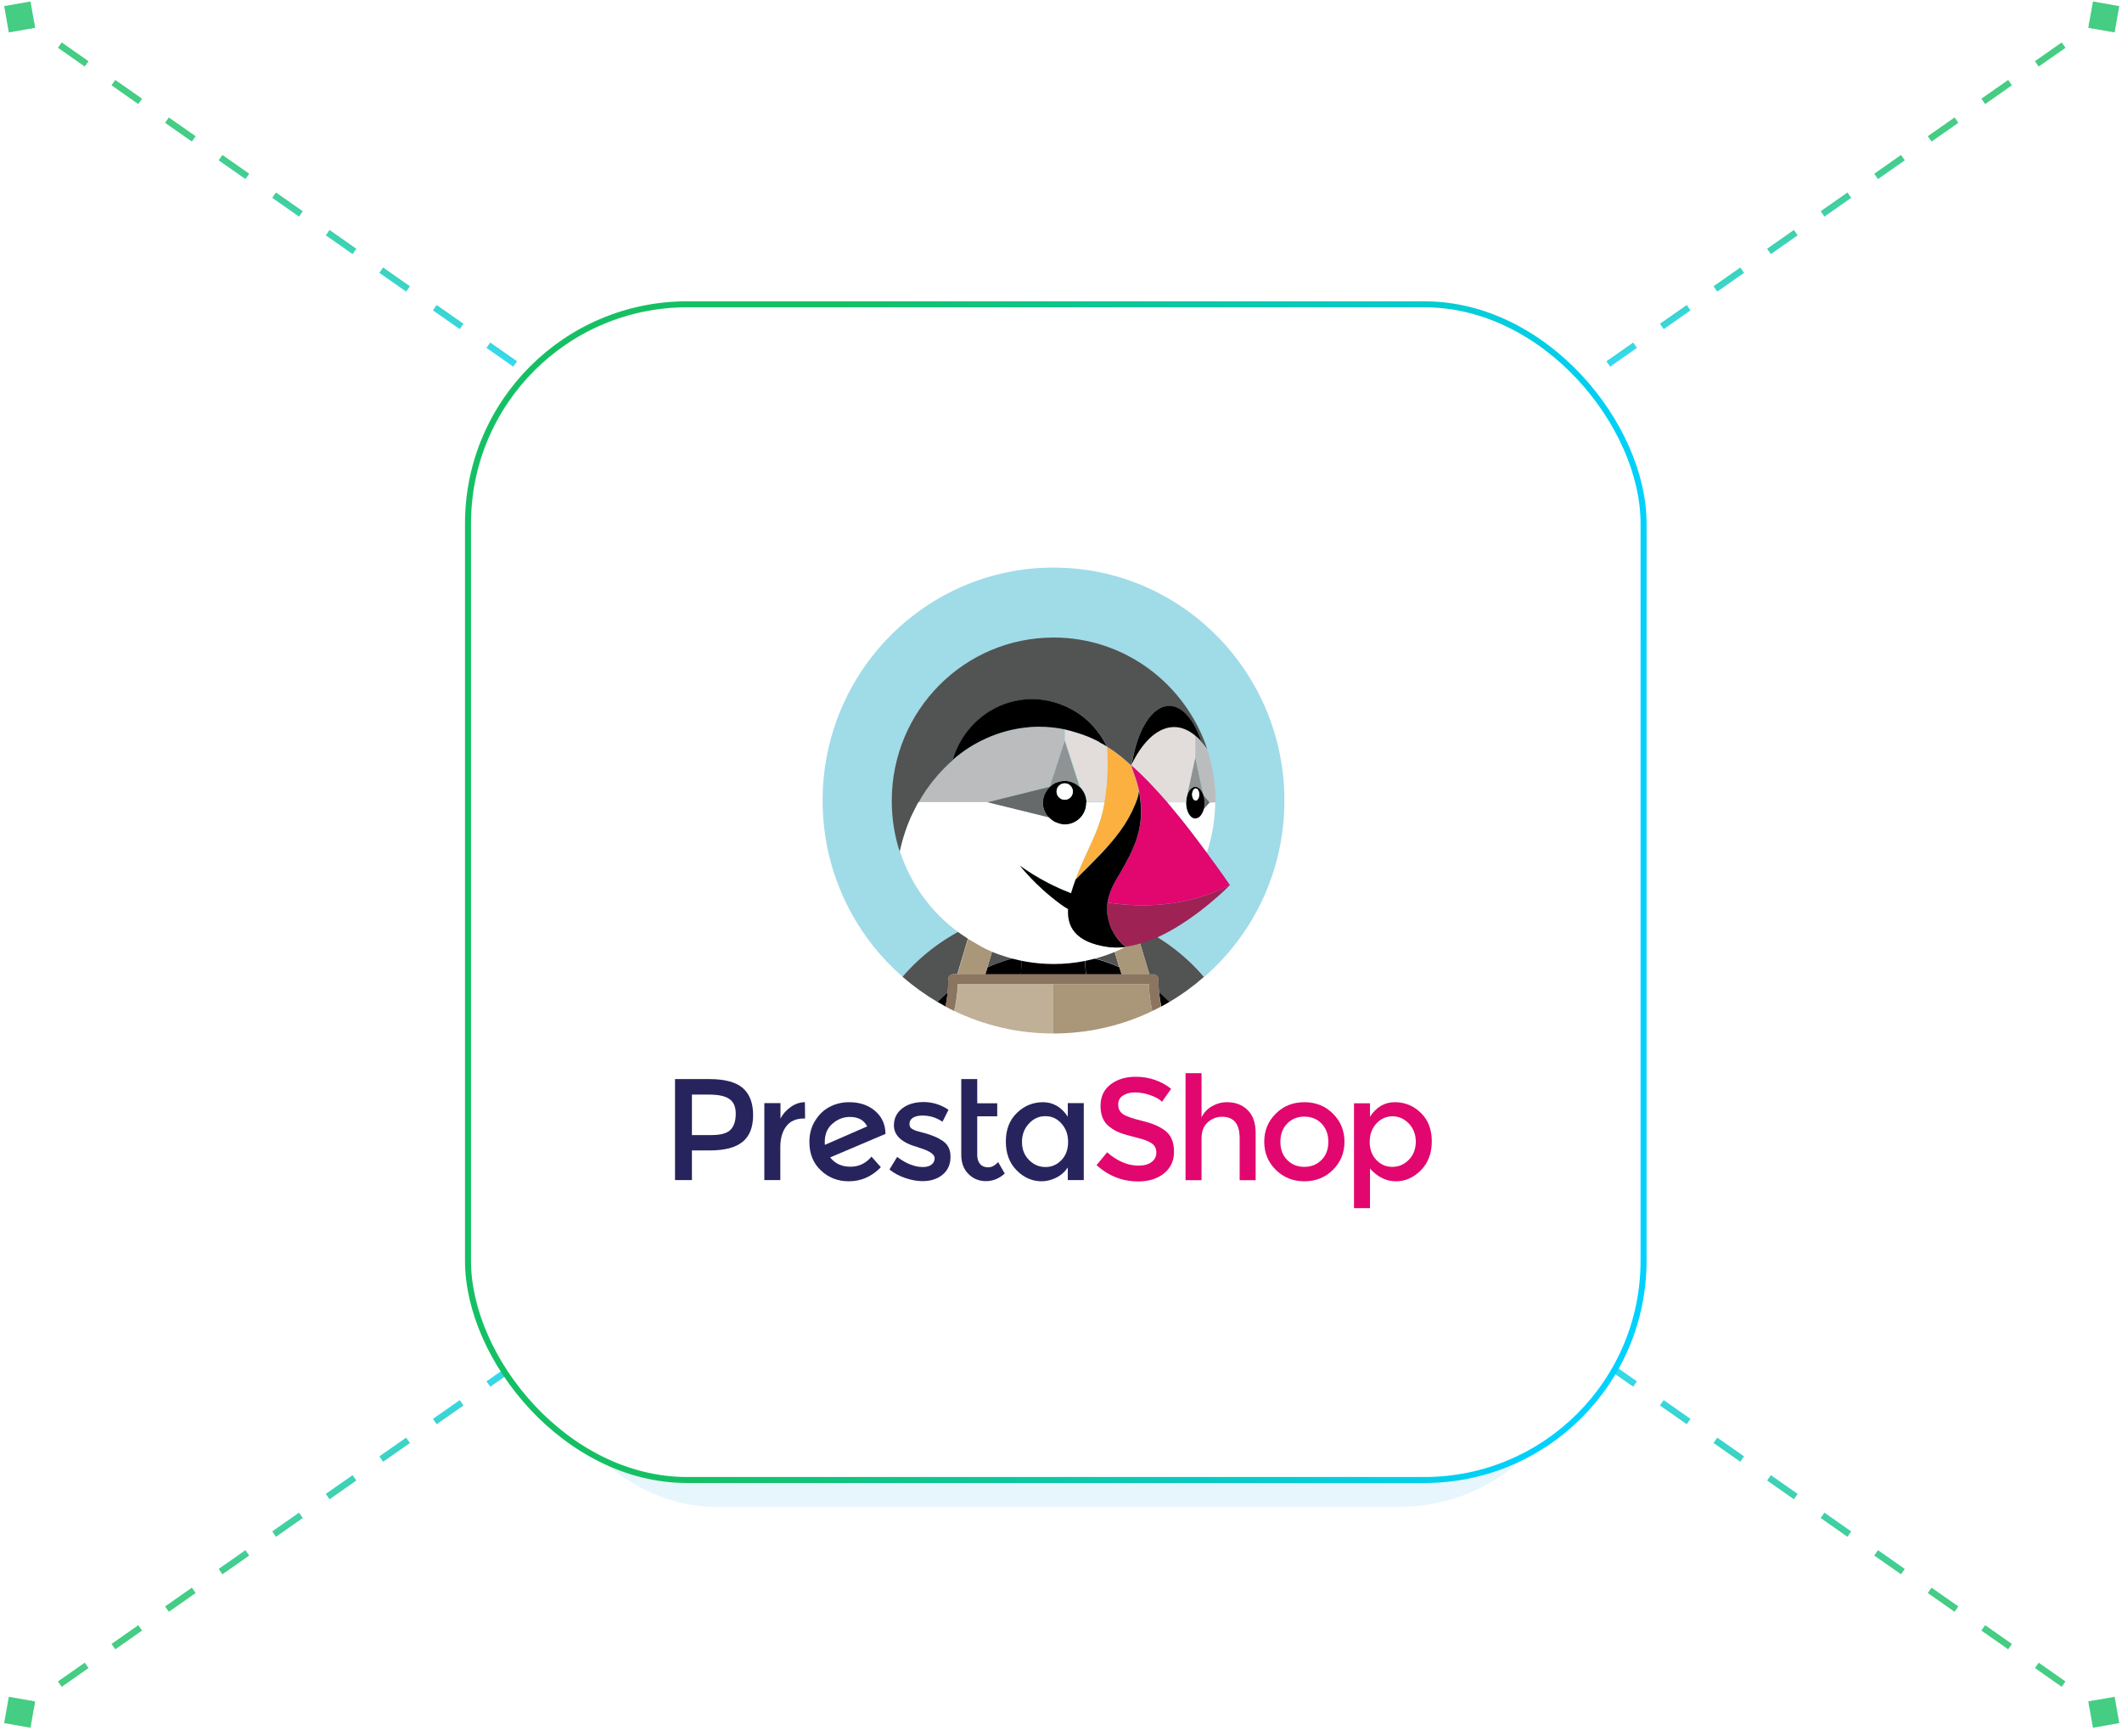 <svg width="324" height="265" viewBox="0 0 324 265" fill="none" xmlns="http://www.w3.org/2000/svg">
<path opacity="0.8" d="M323.583 263.065L322.875 259.044L318.854 259.753L319.563 263.774L323.583 263.065ZM321.506 261L319.461 259.568L318.887 260.387L320.932 261.819L321.506 261ZM315.371 256.704L311.281 253.841L310.708 254.66L314.798 257.523L315.371 256.704ZM307.192 250.977L303.102 248.113L302.529 248.933L306.618 251.796L307.192 250.977ZM299.013 245.25L294.923 242.386L294.349 243.205L298.439 246.069L299.013 245.25ZM290.833 239.523L286.744 236.659L286.17 237.478L290.26 240.342L290.833 239.523ZM282.654 233.796L278.565 230.932L277.991 231.751L282.081 234.615L282.654 233.796ZM274.475 228.068L270.385 225.205L269.812 226.024L273.901 228.888L274.475 228.068ZM266.296 222.341L262.206 219.478L261.632 220.297L265.722 223.16L266.296 222.341ZM258.116 216.614L254.027 213.751L253.453 214.57L257.543 217.433L258.116 216.614ZM249.937 210.887L245.848 208.023L245.274 208.842L249.364 211.706L249.937 210.887ZM241.758 205.16L239.713 203.728L239.14 204.547L241.184 205.979L241.758 205.16Z" fill="url(#paint0_linear_13791_11847)"/>
<path opacity="0.8" d="M0.635 263.065L1.344 259.044L5.365 259.753L4.656 263.774L0.635 263.065ZM87.157 202.482L86.448 206.502L82.428 205.793L83.137 201.773L87.157 202.482ZM2.713 261L4.758 259.568L5.332 260.387L3.287 261.819L2.713 261ZM8.848 256.704L12.937 253.841L13.511 254.66L9.421 257.523L8.848 256.704ZM17.027 250.977L21.116 248.113L21.69 248.933L17.601 251.796L17.027 250.977ZM25.206 245.25L29.296 242.386L29.869 243.205L25.78 246.069L25.206 245.25ZM33.385 239.523L37.475 236.659L38.048 237.478L33.959 240.342L33.385 239.523ZM41.565 233.796L45.654 230.932L46.228 231.751L42.138 234.615L41.565 233.796ZM49.744 228.068L53.834 225.205L54.407 226.024L50.317 228.888L49.744 228.068ZM57.923 222.341L62.013 219.478L62.586 220.297L58.497 223.16L57.923 222.341ZM66.102 216.614L70.192 213.751L70.766 214.57L66.676 217.433L66.102 216.614ZM74.281 210.887L78.371 208.023L78.945 208.842L74.855 211.706L74.281 210.887ZM82.461 205.16L84.506 203.728L85.079 204.547L83.034 205.979L82.461 205.16Z" fill="url(#paint1_linear_13791_11847)"/>
<path opacity="0.8" d="M323.583 0.934L322.875 4.955L318.854 4.246L319.563 0.225L323.583 0.934ZM321.506 2.999L319.461 4.431L318.887 3.612L320.932 2.18L321.506 2.999ZM315.371 7.295L311.281 10.158L310.708 9.339L314.798 6.476L315.371 7.295ZM307.192 13.022L303.102 15.886L302.529 15.066L306.618 12.203L307.192 13.022ZM299.013 18.749L294.923 21.613L294.349 20.794L298.439 17.93L299.013 18.749ZM290.833 24.476L286.744 27.34L286.17 26.521L290.26 23.657L290.833 24.476ZM282.654 30.203L278.565 33.067L277.991 32.248L282.081 29.384L282.654 30.203ZM274.475 35.931L270.385 38.794L269.812 37.975L273.901 35.111L274.475 35.931ZM266.296 41.658L262.206 44.521L261.632 43.702L265.722 40.839L266.296 41.658ZM258.116 47.385L254.027 50.248L253.453 49.429L257.543 46.566L258.116 47.385ZM249.937 53.112L245.848 55.976L245.274 55.157L249.364 52.293L249.937 53.112ZM241.758 58.839L239.713 60.271L239.14 59.452L241.184 58.02L241.758 58.839Z" fill="url(#paint2_linear_13791_11847)"/>
<path opacity="0.8" d="M0.635 0.934L1.344 4.955L5.365 4.246L4.656 0.225L0.635 0.934ZM87.157 61.517L86.448 57.497L82.428 58.206L83.137 62.226L87.157 61.517ZM2.713 2.999L4.758 4.431L5.332 3.612L3.287 2.18L2.713 2.999ZM8.848 7.295L12.937 10.158L13.511 9.339L9.421 6.476L8.848 7.295ZM17.027 13.022L21.116 15.886L21.69 15.066L17.601 12.203L17.027 13.022ZM25.206 18.749L29.296 21.613L29.869 20.794L25.78 17.93L25.206 18.749ZM33.385 24.476L37.475 27.34L38.048 26.521L33.959 23.657L33.385 24.476ZM41.565 30.203L45.654 33.067L46.228 32.248L42.138 29.384L41.565 30.203ZM49.744 35.931L53.834 38.794L54.407 37.975L50.317 35.111L49.744 35.931ZM57.923 41.658L62.013 44.521L62.586 43.702L58.497 40.839L57.923 41.658ZM66.102 47.385L70.192 50.248L70.766 49.429L66.676 46.566L66.102 47.385ZM74.281 53.112L78.371 55.976L78.945 55.157L74.855 52.293L74.281 53.112ZM82.461 58.839L84.506 60.271L85.079 59.452L83.034 58.02L82.461 58.839Z" fill="url(#paint3_linear_13791_11847)"/>
<g opacity="0.1" filter="url(#filter0_f_13791_11847)">
<rect x="81.75" y="70.519" width="159.518" height="159.518" rx="27.506" fill="#00A1E0"/>
</g>
<rect x="71.458" y="46.458" width="179.491" height="179.491" rx="33.465" fill="white" stroke="url(#paint4_linear_13791_11847)" stroke-width="0.917"/>
<g clip-path="url(#clip0_13791_11847)">
<path d="M125.953 174.782C125.929 174.687 125.929 174.545 125.929 174.356C125.929 173.148 126.328 172.201 127.126 171.538C127.924 170.851 128.793 170.52 129.755 170.52C131.022 170.52 131.914 170.993 132.407 171.964L125.953 174.782ZM135.2 173.077C135.177 171.656 134.661 170.496 133.604 169.596C132.548 168.697 131.234 168.271 129.638 168.271C128.628 168.271 127.666 168.484 126.774 168.934C125.859 169.383 125.108 170.07 124.497 171.041C123.887 171.988 123.582 173.077 123.582 174.332C123.582 176.132 124.169 177.6 125.342 178.689C126.516 179.802 127.948 180.346 129.591 180.346C131.468 180.346 133.111 179.636 134.496 178.192L133.064 176.582C132.22 177.6 131.14 178.121 129.849 178.121C128.534 178.121 127.502 177.647 126.751 176.7L135.224 173.101L135.2 173.077Z" fill="#27245D"/>
<path d="M120.764 168.981C120.083 169.454 119.543 170.046 119.168 170.78V168.413H116.703V180.157H119.144V175.137C119.144 173.811 119.449 172.722 120.06 171.941C120.67 171.136 121.585 170.757 122.782 170.757H122.923L122.9 168.271C122.172 168.271 121.444 168.507 120.764 168.981Z" fill="#27245D"/>
<path d="M143.953 174.19C143.554 173.93 143.202 173.717 142.85 173.575C142.498 173.433 142.146 173.291 141.794 173.172C141.418 173.054 141.019 172.935 140.526 172.817C140.057 172.699 139.681 172.58 139.423 172.438C139.048 172.272 138.86 171.988 138.86 171.609C138.86 171.183 139.048 170.852 139.4 170.639C139.775 170.425 140.245 170.307 140.831 170.307C141.935 170.307 142.967 170.615 143.906 171.254L144.822 169.431C143.625 168.626 142.357 168.247 141.019 168.247C139.681 168.247 138.578 168.579 137.757 169.218C136.912 169.881 136.489 170.733 136.489 171.822C136.489 173.362 137.71 174.474 140.127 175.137C140.174 175.161 140.268 175.185 140.386 175.232C141.935 175.706 142.709 176.227 142.709 176.819C142.709 177.221 142.545 177.553 142.24 177.789C141.911 178.05 141.489 178.168 140.925 178.168C139.658 178.168 138.344 177.647 136.982 176.629L135.809 178.547C136.513 179.115 137.311 179.542 138.226 179.849C139.142 180.157 140.01 180.323 140.855 180.323C142.099 180.323 143.132 179.991 143.93 179.328C144.728 178.665 145.127 177.766 145.127 176.653C145.15 175.54 144.751 174.735 143.953 174.19Z" fill="#27245D"/>
<path d="M111.563 172.461C111.047 173.006 110.061 173.29 108.653 173.29H105.648V167.11H108.277C109.685 167.11 110.695 167.323 111.352 167.773C112.009 168.223 112.338 168.957 112.338 170.022C112.338 171.112 112.079 171.917 111.563 172.461ZM113.394 166.092C112.338 165.192 110.648 164.742 108.324 164.742H103.066V180.157H105.648V175.634H108.371C110.624 175.634 112.291 175.208 113.37 174.332C114.45 173.456 114.99 172.106 114.99 170.236C114.99 168.389 114.45 166.992 113.394 166.092Z" fill="#27245D"/>
<path d="M150.877 178.215C150.361 178.215 149.938 178.049 149.657 177.718C149.375 177.386 149.211 176.936 149.211 176.392V170.425H152.262V168.436H149.211V164.742H146.77V176.297C146.77 177.528 147.145 178.523 147.873 179.233C148.6 179.967 149.492 180.322 150.548 180.322C151.581 180.322 152.543 179.944 153.412 179.162L152.403 177.41C151.91 177.955 151.393 178.215 150.877 178.215Z" fill="#27245D"/>
<path d="M162.075 177.102C161.394 177.813 160.596 178.168 159.634 178.168C158.671 178.168 157.826 177.813 157.122 177.102C156.418 176.392 156.043 175.492 156.043 174.356C156.043 173.219 156.395 172.296 157.099 171.538C157.803 170.78 158.624 170.402 159.61 170.402C160.596 170.402 161.418 170.78 162.075 171.538C162.755 172.296 163.084 173.219 163.084 174.332C163.084 175.469 162.755 176.392 162.075 177.102ZM163.037 170.473C162.051 169.005 160.784 168.271 159.258 168.271C157.733 168.271 156.395 168.815 155.268 169.904C154.141 170.993 153.578 172.438 153.578 174.261C153.578 176.084 154.118 177.552 155.221 178.665C156.324 179.778 157.592 180.346 159.07 180.346C159.798 180.346 160.526 180.157 161.253 179.802C161.981 179.447 162.568 178.926 163.037 178.239V180.157H165.478V168.413H163.037V170.473Z" fill="#27245D"/>
<path d="M201.786 177.079C201.082 177.789 200.213 178.144 199.157 178.144C198.101 178.144 197.209 177.789 196.528 177.079C195.824 176.368 195.496 175.445 195.496 174.308C195.496 173.172 195.848 172.248 196.528 171.538C197.209 170.828 198.101 170.473 199.157 170.473C200.213 170.473 201.105 170.828 201.786 171.538C202.467 172.248 202.819 173.172 202.819 174.308C202.819 175.445 202.49 176.368 201.786 177.079ZM199.157 168.271C197.397 168.271 195.942 168.862 194.792 170.023C193.618 171.183 193.031 172.627 193.031 174.308C193.031 175.99 193.618 177.434 194.792 178.594C195.965 179.754 197.42 180.346 199.157 180.346C200.894 180.346 202.373 179.754 203.523 178.594C204.697 177.434 205.283 175.99 205.283 174.308C205.283 172.627 204.697 171.183 203.523 170.023C202.349 168.839 200.894 168.271 199.157 168.271Z" fill="#E2066F"/>
<path d="M215.094 177.079C214.39 177.789 213.545 178.144 212.583 178.144C211.62 178.144 210.799 177.789 210.142 177.079C209.461 176.368 209.132 175.445 209.132 174.332C209.132 173.219 209.461 172.296 210.142 171.538C210.822 170.804 211.644 170.425 212.606 170.425C213.592 170.425 214.413 170.804 215.118 171.538C215.822 172.272 216.174 173.219 216.174 174.332C216.15 175.469 215.798 176.368 215.094 177.079ZM216.948 169.904C215.845 168.815 214.507 168.271 212.958 168.271C211.409 168.271 210.142 169.005 209.179 170.496V168.436H206.738V184.443H209.179V178.405C210.353 179.707 211.667 180.346 213.123 180.346C214.578 180.346 215.869 179.778 216.972 178.642C218.075 177.505 218.615 176.037 218.615 174.237C218.615 172.438 218.051 170.97 216.948 169.904Z" fill="#E2066F"/>
<path d="M187.329 168.271C186.508 168.271 185.757 168.484 185.053 168.886C184.349 169.289 183.809 169.857 183.457 170.591V163.843H181.016V180.181H183.457V173.835C183.457 172.746 183.762 171.917 184.396 171.349C185.029 170.78 185.757 170.496 186.602 170.496C188.386 170.496 189.278 171.586 189.278 173.74V180.181H191.719V172.983C191.719 171.443 191.32 170.283 190.498 169.478C189.7 168.673 188.644 168.271 187.329 168.271Z" fill="#E2066F"/>
<path d="M178.082 172.77C177.284 172.083 176.11 171.539 174.538 171.16C172.965 170.781 171.956 170.426 171.463 170.094C170.993 169.763 170.735 169.289 170.735 168.65C170.735 168.034 170.97 167.561 171.463 167.253C171.932 166.945 172.566 166.779 173.317 166.779C174.068 166.779 174.819 166.921 175.594 167.182C176.368 167.442 176.979 167.774 177.425 168.2L178.809 166.235C178.105 165.643 177.284 165.193 176.321 164.861C175.359 164.53 174.397 164.388 173.411 164.388C171.885 164.388 170.618 164.767 169.585 165.548C168.552 166.329 168.036 167.418 168.036 168.839C168.036 170.26 168.482 171.325 169.397 172.012C169.843 172.391 170.36 172.675 170.946 172.912C171.533 173.149 172.378 173.385 173.505 173.67C174.632 173.93 175.406 174.238 175.875 174.569C176.345 174.901 176.556 175.374 176.556 175.966C176.556 176.558 176.321 177.032 175.829 177.411C175.336 177.766 174.678 177.955 173.857 177.955C172.19 177.955 170.594 177.269 169.045 175.919L167.426 177.884C169.28 179.542 171.392 180.37 173.787 180.37C175.43 180.37 176.744 179.944 177.753 179.116C178.762 178.287 179.255 177.198 179.255 175.848C179.255 174.498 178.88 173.456 178.082 172.77Z" fill="#E2066F"/>
<path d="M148.439 141.231C149.003 140.97 149.566 140.757 150.153 140.52C150.81 140.283 151.467 140.047 152.124 139.833C152.946 139.573 153.791 139.36 154.636 139.171C155.786 138.934 156.936 138.744 158.086 138.626C157.429 140.686 156.725 142.746 155.927 144.782C155.95 145.185 155.974 145.564 155.997 145.966C157.57 145.658 159.189 145.493 160.856 145.493C162.522 145.493 164.142 145.658 165.714 145.966C165.714 145.564 165.738 145.161 165.785 144.782C165.01 142.746 164.282 140.686 163.625 138.626C164.775 138.744 165.949 138.91 167.076 139.171C167.92 139.36 168.742 139.573 169.587 139.833C170.244 140.047 170.901 140.26 171.559 140.52C172.145 140.733 172.709 140.97 173.272 141.231C177.262 143.03 180.9 145.682 183.881 149.139C191.368 142.628 196.11 132.991 196.11 122.217C196.11 102.588 180.337 86.652 160.856 86.652C141.398 86.652 125.602 102.564 125.602 122.217C125.602 132.967 130.343 142.604 137.83 149.139C140.811 145.682 144.449 143.03 148.439 141.231Z" fill="#A0DBE8"/>
<path d="M150.763 147.671C152.406 146.937 154.166 146.368 155.973 146.013C155.973 145.611 155.95 145.208 155.903 144.829C156.677 142.793 157.405 140.733 158.062 138.673C156.912 138.791 155.739 138.957 154.612 139.217C153.767 139.407 152.945 139.62 152.101 139.88C151.443 140.094 150.786 140.307 150.129 140.567L152.687 141.206L150.763 147.671Z" fill="#525353"/>
<path d="M144.705 151.483C144.776 150.82 144.799 150.157 144.799 149.471C144.799 149.068 145.128 148.737 145.527 148.737H146.161L148.414 141.207C144.424 143.007 140.786 145.659 137.805 149.116C139.448 150.56 141.232 151.839 143.109 152.951C143.649 152.454 144.165 151.957 144.705 151.483Z" fill="#525353"/>
<path d="M173.246 141.23L175.499 148.76H176.133C176.532 148.76 176.861 149.092 176.861 149.494C176.861 150.181 176.908 150.844 176.955 151.507C177.494 151.98 178.034 152.454 178.527 152.975C180.428 151.862 182.189 150.583 183.832 149.139C180.874 145.682 177.236 143.03 173.246 141.23Z" fill="#525353"/>
<path d="M168.953 141.16L171.511 140.52C170.854 140.283 170.197 140.047 169.54 139.834C168.718 139.573 167.873 139.36 167.028 139.171C165.878 138.934 164.728 138.744 163.578 138.626C164.235 140.686 164.939 142.746 165.737 144.782C165.714 145.185 165.691 145.564 165.667 145.966C167.498 146.321 169.235 146.89 170.878 147.624L168.953 141.16Z" fill="#525353"/>
<path d="M160.831 148.76H165.807C165.713 147.837 165.667 146.913 165.69 146.014C164.117 145.706 162.498 145.54 160.831 145.54C159.165 145.54 157.545 145.706 155.973 146.014C155.996 146.937 155.949 147.837 155.855 148.76H160.831Z" fill="black"/>
<path d="M143.133 152.951C143.532 153.188 143.954 153.425 144.377 153.662C144.518 152.951 144.635 152.217 144.705 151.483C144.166 151.957 143.649 152.454 143.133 152.951Z" fill="black"/>
<path d="M150.434 148.76H155.879C155.973 147.837 156.02 146.913 155.996 146.014C154.166 146.369 152.429 146.937 150.786 147.671L150.434 148.76Z" fill="black"/>
<path d="M176.98 151.483C177.051 152.217 177.168 152.951 177.309 153.662C177.732 153.449 178.131 153.212 178.553 152.951C178.037 152.454 177.52 151.957 176.98 151.483Z" fill="black"/>
<path d="M171.252 148.76L170.924 147.671C169.281 146.937 167.52 146.369 165.713 146.014C165.69 146.937 165.736 147.837 165.83 148.76H171.252Z" fill="black"/>
<path d="M150.432 148.761L150.761 147.671L152.709 141.16L150.15 140.521C149.563 140.734 149 140.97 148.437 141.231L146.184 148.761H148.601H150.432Z" fill="#AA9678"/>
<path d="M170.925 147.671L171.253 148.761H173.084H175.502L173.248 141.231C172.685 140.97 172.122 140.757 171.535 140.521L168.977 141.16L170.925 147.671Z" fill="#AA9678"/>
<path d="M146.254 150.276C146.277 150.252 146.301 150.252 146.324 150.229H146.254C146.254 150.229 146.254 150.252 146.254 150.276Z" fill="#C0B098"/>
<path d="M160.83 150.229H155.643H149.987H146.325C146.302 150.252 146.278 150.252 146.255 150.276C146.208 151.673 146.02 153.023 145.715 154.349C150.292 156.551 155.409 157.782 160.83 157.782V150.229Z" fill="#C0B098"/>
<path d="M175.43 150.229H175.359C175.383 150.252 175.406 150.252 175.43 150.276C175.43 150.252 175.43 150.229 175.43 150.229Z" fill="#AA9678"/>
<path d="M175.361 150.229H171.699H166.019H160.832V157.782C166.23 157.782 171.371 156.551 175.948 154.349C175.642 153.023 175.455 151.649 175.408 150.276C175.408 150.252 175.384 150.229 175.361 150.229Z" fill="#AA9678"/>
<path d="M176.981 151.483C176.91 150.82 176.887 150.157 176.887 149.47C176.887 149.068 176.558 148.736 176.159 148.736H175.525H173.061H171.23H165.785H160.809H155.833H150.388H148.557H146.139H145.506C145.107 148.736 144.778 149.068 144.778 149.47C144.778 150.157 144.731 150.82 144.684 151.483C144.614 152.217 144.496 152.951 144.355 153.661C144.801 153.898 145.247 154.135 145.693 154.348C145.998 153.022 146.186 151.649 146.233 150.275C146.233 150.252 146.233 150.252 146.233 150.228H146.304H149.965H155.622H160.809H166.02H171.676H175.338H175.408C175.408 150.252 175.408 150.252 175.408 150.275C175.455 151.672 175.643 153.022 175.948 154.348C176.394 154.135 176.84 153.898 177.286 153.661C177.145 152.951 177.051 152.217 176.981 151.483Z" fill="#8B7460"/>
<path d="M170.922 143.669C170.805 143.551 170.711 143.409 170.594 143.267C170.711 143.432 170.828 143.551 170.922 143.669Z" fill="#525353"/>
<path d="M184.303 114.309C183.998 113.883 183.693 113.504 183.388 113.172C183.247 113.007 183.106 112.865 182.965 112.723C182.919 112.675 182.848 112.628 182.801 112.581C182.707 112.486 182.613 112.415 182.52 112.344V115.659L183.764 121.46C183.787 121.507 183.787 121.555 183.81 121.602L184.679 122.596H185.594C185.594 122.502 185.594 122.431 185.594 122.336C185.594 119.589 185.148 116.961 184.35 114.498C184.327 114.404 184.327 114.356 184.303 114.309Z" fill="#BBBCBD"/>
<path d="M183.902 122.004V122.028C183.902 122.028 183.902 122.028 183.902 122.051C183.926 122.193 183.926 122.335 183.926 122.477C183.926 122.501 183.926 122.525 183.926 122.548C183.926 122.572 183.926 122.596 183.926 122.619C183.926 122.762 183.926 122.904 183.902 123.022V123.046V123.069C183.879 123.211 183.856 123.353 183.832 123.496L184.7 122.525L183.832 121.53C183.856 121.696 183.879 121.838 183.902 122.004Z" fill="#676A6A"/>
<path d="M183.879 123.117C183.879 123.093 183.879 123.093 183.879 123.069C183.902 122.927 183.902 122.785 183.902 122.667C183.902 122.643 183.902 122.596 183.902 122.572C183.902 122.548 183.902 122.525 183.902 122.477C183.902 122.335 183.902 122.193 183.879 122.051C183.879 122.027 183.879 122.027 183.879 122.004C183.856 121.862 183.832 121.719 183.809 121.577C183.785 121.53 183.785 121.483 183.762 121.435C183.668 121.151 183.574 120.914 183.433 120.701C183.41 120.678 183.386 120.654 183.386 120.63C183.339 120.583 183.316 120.536 183.269 120.488C183.222 120.417 183.151 120.37 183.081 120.322C183.058 120.299 183.034 120.299 183.011 120.275C182.964 120.228 182.893 120.204 182.846 120.18C182.823 120.18 182.799 120.157 182.776 120.157C182.705 120.133 182.612 120.109 182.518 120.109C182.424 120.109 182.353 120.133 182.259 120.157C182.236 120.157 182.213 120.18 182.189 120.18C182.142 120.204 182.072 120.228 182.025 120.275C182.001 120.299 181.978 120.299 181.954 120.322C181.884 120.37 181.837 120.441 181.767 120.488C181.72 120.536 181.696 120.583 181.649 120.63C181.626 120.654 181.602 120.678 181.602 120.701C181.461 120.914 181.344 121.151 181.274 121.435V121.459C181.227 121.577 181.203 121.719 181.18 121.862C181.18 121.909 181.156 121.933 181.156 121.98C181.133 122.146 181.133 122.288 181.109 122.454C181.109 122.477 181.109 122.501 181.109 122.525C181.109 123.874 181.743 124.987 182.518 124.987C182.658 124.987 182.776 124.94 182.917 124.892C182.94 124.892 182.964 124.869 182.987 124.869C183.034 124.845 183.081 124.798 183.128 124.774C183.151 124.75 183.175 124.727 183.198 124.703C183.269 124.656 183.316 124.585 183.386 124.514C183.433 124.466 183.457 124.419 183.503 124.348C183.527 124.3 183.55 124.277 183.574 124.229C183.621 124.158 183.644 124.087 183.691 123.993C183.715 123.969 183.715 123.945 183.738 123.898C183.785 123.779 183.809 123.661 183.856 123.543C183.856 123.401 183.879 123.259 183.879 123.117ZM182.565 122.217C182.259 122.217 182.025 121.814 182.025 121.293C182.025 120.796 182.259 120.37 182.565 120.37C182.87 120.37 183.104 120.772 183.104 121.293C183.104 121.814 182.846 122.217 182.565 122.217Z" fill="black"/>
<path d="M182.563 122.217C182.861 122.217 183.103 121.804 183.103 121.294C183.103 120.784 182.861 120.37 182.563 120.37C182.265 120.37 182.023 120.784 182.023 121.294C182.023 121.804 182.265 122.217 182.563 122.217Z" fill="white"/>
<path d="M181.25 121.436C181.344 121.152 181.438 120.915 181.579 120.702C181.602 120.678 181.626 120.655 181.626 120.631C181.672 120.583 181.696 120.536 181.743 120.489C181.79 120.418 181.86 120.37 181.931 120.323C181.954 120.299 181.978 120.299 182.001 120.276C182.048 120.228 182.118 120.205 182.165 120.181C182.189 120.181 182.212 120.157 182.236 120.157C182.306 120.134 182.4 120.11 182.494 120.11C182.588 120.11 182.658 120.134 182.752 120.157C182.776 120.157 182.799 120.181 182.823 120.181C182.87 120.205 182.94 120.228 182.987 120.276C183.01 120.299 183.034 120.299 183.057 120.323C183.128 120.37 183.175 120.441 183.245 120.489C183.292 120.536 183.315 120.583 183.362 120.631C183.386 120.655 183.409 120.678 183.409 120.702C183.55 120.915 183.668 121.152 183.738 121.436L182.494 115.635L181.25 121.436Z" fill="#909393"/>
<path d="M165.877 122.501C165.877 122.383 165.877 122.264 165.853 122.146C165.83 122.028 165.83 121.933 165.806 121.815C165.783 121.696 165.759 121.601 165.713 121.507C165.689 121.412 165.642 121.294 165.595 121.199C165.548 121.104 165.501 121.01 165.454 120.915C165.29 120.631 165.102 120.37 164.868 120.157C164.562 119.873 164.21 119.636 163.835 119.47C163.647 119.399 163.436 119.328 163.248 119.281C163.248 119.281 163.248 119.281 163.225 119.281C163.013 119.234 162.802 119.21 162.591 119.21C162.38 119.21 162.168 119.234 161.957 119.281H161.934C161.722 119.328 161.535 119.376 161.347 119.447C161.347 119.447 161.347 119.447 161.323 119.447C161.136 119.518 160.948 119.612 160.784 119.731C160.619 119.849 160.455 119.968 160.314 120.11H160.291C160.056 120.347 159.845 120.607 159.68 120.891C159.633 120.986 159.586 121.081 159.54 121.175C159.54 121.175 159.54 121.199 159.516 121.199C159.469 121.294 159.446 121.365 159.422 121.459C159.422 121.483 159.399 121.483 159.399 121.507C159.375 121.601 159.352 121.672 159.328 121.767C159.328 121.791 159.305 121.815 159.305 121.838C159.281 121.933 159.281 122.004 159.258 122.099C159.258 122.122 159.258 122.146 159.234 122.17C159.234 122.288 159.211 122.407 159.211 122.525C159.211 122.738 159.234 122.951 159.281 123.164C159.281 123.164 159.281 123.164 159.281 123.188C159.328 123.401 159.375 123.59 159.469 123.804C159.633 124.182 159.868 124.538 160.15 124.845C160.385 125.082 160.643 125.295 160.924 125.461C161.018 125.508 161.112 125.556 161.206 125.603H161.229C161.323 125.65 161.417 125.674 161.488 125.698C161.511 125.698 161.511 125.698 161.535 125.721C161.628 125.745 161.699 125.769 161.793 125.792C161.816 125.792 161.84 125.816 161.863 125.816C161.957 125.84 162.028 125.84 162.121 125.864C162.145 125.864 162.168 125.864 162.192 125.887C162.309 125.887 162.427 125.911 162.544 125.911C163.013 125.911 163.436 125.816 163.835 125.65C164.023 125.556 164.21 125.461 164.398 125.343C164.75 125.106 165.055 124.798 165.29 124.443C165.407 124.253 165.501 124.064 165.595 123.875C165.759 123.472 165.853 123.022 165.853 122.572V122.549C165.877 122.501 165.877 122.501 165.877 122.501ZM162.567 122.099C161.887 122.099 161.323 121.53 161.323 120.844C161.323 120.157 161.887 119.589 162.567 119.589C163.248 119.589 163.811 120.157 163.811 120.844C163.811 121.53 163.248 122.099 162.567 122.099Z" fill="black"/>
<path d="M162.568 122.099C163.255 122.099 163.812 121.537 163.812 120.844C163.812 120.151 163.255 119.589 162.568 119.589C161.881 119.589 161.324 120.151 161.324 120.844C161.324 121.537 161.881 122.099 162.568 122.099Z" fill="white"/>
<path d="M160.267 120.109L162.567 113.03C162.567 113.03 162.567 112.604 162.567 112.201C162.567 112.083 162.567 111.964 162.567 111.869C162.567 111.822 162.567 111.798 162.567 111.775C162.567 111.727 162.567 111.68 162.567 111.633C162.567 111.609 162.567 111.562 162.567 111.538C162.567 111.514 162.567 111.467 162.567 111.443C162.567 111.42 162.567 111.396 162.567 111.396C162.567 111.372 162.567 111.372 162.567 111.372C161.3 111.112 159.986 110.97 158.648 110.97C158.202 110.97 157.756 110.993 157.31 111.017C157.239 111.017 157.192 111.017 157.122 111.041C154.822 111.207 152.569 111.822 150.48 112.793C148.696 113.622 147.006 114.711 145.527 115.989C145.128 116.345 144.729 116.7 144.354 117.079C144.283 117.15 144.213 117.221 144.142 117.292C143.79 117.647 143.438 118.026 143.11 118.405C143.039 118.499 142.969 118.57 142.898 118.665C142.57 119.068 142.241 119.47 141.936 119.873C141.913 119.896 141.889 119.944 141.866 119.967C141.584 120.37 141.302 120.772 141.021 121.199C140.974 121.27 140.903 121.364 140.856 121.435C140.645 121.791 140.434 122.146 140.246 122.501H150.644H150.667L160.267 120.109Z" fill="#BBBCBD"/>
<path d="M169.068 119.328C169.091 119.044 169.115 118.784 169.115 118.499C169.138 118.121 169.138 117.765 169.162 117.387C169.162 117.102 169.162 116.818 169.162 116.51C169.162 116.416 169.162 116.345 169.162 116.25C169.162 115.492 169.115 114.758 169.091 114.001C169.091 114.001 169.068 114.001 169.068 113.977C169.068 113.977 169.044 113.977 169.044 113.953C168.904 113.882 168.575 113.693 168.27 113.503H168.246C168.176 113.456 168.106 113.409 168.035 113.385C167.988 113.361 167.941 113.314 167.894 113.29L167.871 113.267C167.824 113.243 167.777 113.219 167.754 113.196C167.284 112.935 166.791 112.722 166.298 112.509C165.125 112.012 163.529 111.562 162.613 111.349V111.988V112.13V112.177C162.613 112.604 162.613 113.006 162.613 113.006L164.89 120.062C165.125 120.275 165.336 120.536 165.477 120.82C165.524 120.915 165.571 121.009 165.618 121.104C165.665 121.199 165.712 121.293 165.735 121.412C165.758 121.507 165.805 121.625 165.829 121.72C165.852 121.838 165.876 121.933 165.876 122.051C165.899 122.17 165.899 122.288 165.899 122.406V122.43H168.669C168.857 121.412 168.998 120.37 169.068 119.328C169.068 119.376 169.068 119.352 169.068 119.328Z" fill="#E2DDDB"/>
<path d="M165.901 132.588C166.535 131.949 167.121 131.357 167.685 130.765C168.013 130.41 168.342 130.055 168.671 129.723C170.994 127.189 172.684 124.798 173.717 121.743C173.74 121.672 173.764 121.578 173.787 121.459C173.787 121.436 173.787 121.436 173.787 121.412C173.811 121.294 173.834 121.175 173.858 121.033C173.858 120.938 173.881 120.844 173.881 120.749C173.623 119.423 173.13 118.121 172.684 116.842C172.684 116.842 172.684 116.842 172.684 116.866C172.684 116.866 172.684 116.866 172.661 116.842C172.567 116.771 172.496 116.676 172.402 116.605C172.144 116.369 171.886 116.132 171.604 115.895C170.783 115.208 169.938 114.569 169.046 114.024C169.093 114.782 169.116 115.516 169.116 116.274C169.116 116.369 169.116 116.44 169.116 116.534C169.116 116.818 169.116 117.103 169.116 117.41C169.116 117.789 169.093 118.168 169.07 118.523C169.046 118.807 169.046 119.068 169.023 119.352C169.023 119.376 169.023 119.399 169.023 119.447C168.929 120.489 168.811 121.53 168.624 122.549L168.295 124.111C167.614 126.905 166.23 129.415 165.103 132.02C164.798 132.706 164.516 133.417 164.258 134.127C164.234 134.198 164.211 134.269 164.188 134.34C164.54 133.961 164.868 133.63 165.103 133.393C165.408 133.085 165.643 132.825 165.901 132.588Z" fill="#FBB040"/>
<path d="M160.289 120.109C160.43 119.967 160.594 119.849 160.758 119.73C160.923 119.612 161.111 119.517 161.298 119.446C161.298 119.446 161.298 119.446 161.322 119.446C161.51 119.375 161.697 119.304 161.909 119.281H161.932C162.143 119.233 162.355 119.21 162.566 119.21C162.777 119.21 162.988 119.233 163.2 119.281C163.2 119.281 163.2 119.281 163.223 119.281C163.434 119.328 163.622 119.375 163.81 119.47C164.185 119.636 164.537 119.849 164.843 120.157L162.566 113.101L160.289 120.109Z" fill="#909393"/>
<path d="M159.493 123.803C159.423 123.614 159.352 123.401 159.305 123.188C159.305 123.188 159.305 123.188 159.305 123.164C159.258 122.951 159.235 122.738 159.235 122.525C159.235 122.406 159.235 122.288 159.258 122.169C159.258 122.146 159.259 122.122 159.282 122.098C159.282 122.004 159.305 121.933 159.329 121.838C159.329 121.814 159.352 121.791 159.352 121.767C159.376 121.672 159.399 121.601 159.423 121.506C159.423 121.483 159.446 121.483 159.446 121.459C159.47 121.364 159.517 121.27 159.54 121.199C159.54 121.199 159.54 121.175 159.564 121.175C159.611 121.08 159.658 120.985 159.704 120.891C159.869 120.607 160.08 120.346 160.315 120.109L150.691 122.501H150.668L160.197 124.845C159.892 124.561 159.658 124.206 159.493 123.803Z" fill="#676A6A"/>
<path d="M181.133 121.98C181.133 121.933 181.157 121.885 181.157 121.862C181.18 121.72 181.204 121.578 181.251 121.459C181.251 121.435 181.251 121.435 181.251 121.412L182.495 115.611V112.296C181.462 111.443 180.382 110.97 179.232 110.97C177.777 110.97 176.439 111.775 175.43 112.769C174.327 113.858 173.482 115.232 172.777 116.605C172.754 116.676 172.707 116.724 172.684 116.795C172.895 116.984 173.106 117.173 173.317 117.363C173.787 117.789 174.256 118.239 174.702 118.689C174.913 118.902 175.125 119.115 175.336 119.328C175.547 119.565 175.782 119.778 175.993 120.015C176.275 120.323 176.556 120.607 176.815 120.915C176.932 121.033 177.049 121.175 177.167 121.293C177.495 121.672 177.824 122.027 178.152 122.406C178.199 122.454 178.246 122.501 178.27 122.525H181.11C181.11 122.501 181.11 122.477 181.11 122.454C181.11 122.312 181.11 122.146 181.133 121.98Z" fill="#E2DDDB"/>
<path d="M138.531 126.171C138.531 126.147 138.554 126.124 138.554 126.1C138.742 125.626 138.93 125.153 139.141 124.679C139.188 124.537 139.258 124.419 139.329 124.3C139.493 123.922 139.681 123.566 139.869 123.211C139.939 123.069 140.009 122.927 140.103 122.761C140.15 122.69 140.197 122.596 140.244 122.525C140.455 122.169 140.643 121.814 140.854 121.459C140.901 121.388 140.972 121.293 141.019 121.222C141.277 120.796 141.559 120.394 141.864 119.991C141.887 119.967 141.911 119.92 141.934 119.896C142.239 119.47 142.568 119.068 142.896 118.689C142.967 118.594 143.037 118.523 143.108 118.428C143.436 118.049 143.788 117.671 144.14 117.315C144.211 117.244 144.281 117.173 144.352 117.102C144.727 116.723 145.103 116.368 145.525 116.013C147.098 110.662 151.956 106.755 157.683 106.755C159.984 106.755 162.284 107.418 164.255 108.649C166.274 109.904 167.917 111.727 168.973 113.835C168.973 113.835 168.973 113.858 168.997 113.858C169.02 113.906 169.044 113.953 169.091 114.024C169.982 114.569 170.827 115.208 171.649 115.895C171.931 116.132 172.189 116.368 172.447 116.605C172.541 116.676 172.611 116.771 172.705 116.842C172.729 116.771 172.752 116.723 172.799 116.652C173.597 111.514 175.85 107.797 178.503 107.797C180.498 107.797 182.281 109.904 183.361 113.148V113.172C183.666 113.503 183.971 113.882 184.277 114.285C184.277 114.285 184.277 114.308 184.3 114.308C184.323 114.356 184.323 114.403 184.347 114.45L184.3 114.285C180.991 104.435 171.766 97.331 160.876 97.331C147.215 97.331 136.16 108.483 136.16 122.264C136.16 124.987 136.583 127.592 137.381 130.031C137.381 130.031 137.381 130.031 137.381 130.007C137.545 129.273 137.733 128.539 137.944 127.829C138.132 127.26 138.32 126.716 138.531 126.171Z" fill="#525353"/>
<path d="M184.677 122.549L183.809 123.519C183.785 123.638 183.738 123.756 183.691 123.875C183.691 123.898 183.668 123.922 183.645 123.969C183.621 124.04 183.574 124.135 183.527 124.206C183.504 124.253 183.48 124.277 183.457 124.324C183.41 124.372 183.386 124.443 183.339 124.49C183.292 124.561 183.222 124.632 183.152 124.68C183.128 124.703 183.105 124.727 183.081 124.751C183.034 124.798 182.987 124.822 182.94 124.845C182.917 124.845 182.893 124.869 182.87 124.869C182.753 124.94 182.612 124.964 182.471 124.964C181.696 124.964 181.063 123.875 181.063 122.501H178.223C178.762 123.117 179.279 123.732 179.772 124.372L179.795 124.395C180.288 125.011 180.781 125.627 181.274 126.242C181.297 126.266 181.321 126.313 181.344 126.337C181.814 126.929 182.26 127.521 182.706 128.113C182.753 128.16 182.8 128.231 182.847 128.279C183.316 128.918 183.785 129.557 184.255 130.173C184.255 130.173 184.255 130.173 184.255 130.197C185.076 127.758 185.522 125.177 185.546 122.478L184.677 122.549Z" fill="white"/>
<path d="M157.122 111.017C157.193 111.017 157.24 111.017 157.31 110.994C157.756 110.97 158.202 110.946 158.648 110.946C159.986 110.946 161.3 111.088 162.568 111.349C162.568 111.349 162.568 111.349 162.568 111.372C162.568 111.372 162.568 111.396 162.568 111.42C162.568 111.443 162.568 111.467 162.568 111.514C162.568 111.538 162.568 111.562 162.568 111.609C162.568 111.657 162.568 111.704 162.568 111.751C162.568 111.775 162.568 111.822 162.568 111.846C162.568 111.893 162.568 111.941 162.568 111.988V111.349C163.46 111.562 165.056 112.012 166.253 112.509C166.746 112.722 167.238 112.959 167.708 113.196C167.731 113.196 167.778 113.219 167.825 113.267C167.825 113.267 167.849 113.267 167.849 113.29C167.896 113.314 167.943 113.338 167.99 113.385C168.06 113.432 168.13 113.456 168.201 113.503H168.224C168.529 113.669 168.858 113.882 168.999 113.953C169.022 113.953 169.022 113.977 169.022 113.977L169.046 114.001C169.022 113.953 168.999 113.906 168.952 113.835C168.952 113.835 168.952 113.811 168.928 113.811C167.872 111.68 166.206 109.857 164.211 108.626C162.239 107.418 159.939 106.731 157.639 106.731C151.912 106.731 147.053 110.638 145.48 115.99C146.983 114.687 148.649 113.598 150.433 112.793C152.569 111.799 154.846 111.207 157.122 111.017Z" fill="black"/>
<path d="M175.453 112.793C176.462 111.799 177.8 110.994 179.255 110.994C180.405 110.994 181.509 111.467 182.518 112.32C182.612 112.391 182.706 112.485 182.8 112.556C182.847 112.604 182.917 112.651 182.964 112.698C183.105 112.841 183.246 112.983 183.386 113.148V113.125C182.283 109.881 180.523 107.773 178.528 107.773C175.875 107.773 173.622 111.467 172.824 116.629C173.481 115.256 174.35 113.882 175.453 112.793Z" fill="black"/>
<path d="M152.029 145.54C152.264 145.635 152.475 145.706 152.71 145.777C155.268 146.677 158.014 147.174 160.878 147.174C164.14 147.174 167.262 146.535 170.102 145.375C170.243 145.304 170.407 145.256 170.548 145.185C170.783 145.09 171.041 144.972 171.275 144.854C171.487 144.759 171.698 144.664 171.909 144.546C171.862 144.546 171.815 144.57 171.768 144.57C170.876 144.664 170.008 144.688 169.14 144.546C164.046 143.812 162.92 141.326 163.084 138.768C162.708 138.555 162.356 138.318 161.957 138.034C158.038 135.169 155.714 132.115 155.714 132.115C155.714 132.115 158.742 134.459 163.248 136.235C163.342 136.282 163.436 136.306 163.53 136.353C163.741 135.619 163.999 134.909 164.211 134.293C164.234 134.222 164.258 134.151 164.281 134.08C164.539 133.37 164.821 132.659 165.126 131.973C166.253 129.368 167.637 126.835 168.318 124.064L168.647 122.501H165.877V122.525C165.877 122.999 165.783 123.425 165.619 123.827C165.525 124.017 165.431 124.23 165.314 124.396C165.079 124.751 164.774 125.059 164.422 125.295C164.234 125.414 164.046 125.509 163.859 125.603C163.46 125.769 163.014 125.864 162.568 125.864C162.45 125.864 162.333 125.864 162.216 125.84C162.192 125.84 162.169 125.84 162.145 125.816C162.051 125.816 161.981 125.793 161.887 125.769C161.863 125.769 161.84 125.745 161.817 125.745C161.723 125.722 161.652 125.698 161.558 125.674C161.535 125.674 161.535 125.674 161.511 125.651C161.417 125.627 161.324 125.58 161.253 125.556H161.23C161.136 125.509 161.042 125.461 160.948 125.414C160.666 125.248 160.408 125.059 160.174 124.798L150.644 122.454H140.246C140.199 122.525 140.152 122.62 140.105 122.691C140.035 122.833 139.941 122.975 139.871 123.141C139.683 123.496 139.495 123.875 139.331 124.23C139.26 124.348 139.214 124.49 139.143 124.609C138.932 125.082 138.744 125.556 138.556 126.03C138.556 126.053 138.533 126.077 138.533 126.101C138.322 126.645 138.134 127.213 137.97 127.782C137.758 128.492 137.571 129.226 137.406 129.96C139.049 135.004 142.218 139.337 146.396 142.367C146.513 142.462 146.654 142.533 146.771 142.628C147.475 143.125 148.203 143.599 148.954 144.001C149.94 144.617 150.973 145.114 152.029 145.54Z" fill="white"/>
<path d="M169.092 137.774C169.045 138.034 169.022 138.295 169.022 138.555C168.998 139.005 169.045 139.455 169.116 139.857C169.163 140.142 169.21 140.402 169.28 140.663C169.397 141.041 169.515 141.397 169.679 141.728C169.843 142.06 170.008 142.367 170.172 142.628C170.219 142.723 170.289 142.817 170.336 142.888C170.43 143.007 170.5 143.125 170.594 143.243C170.712 143.386 170.829 143.528 170.923 143.646C171.369 144.167 171.744 144.451 171.744 144.451C171.744 144.451 171.744 144.451 171.744 144.475C171.744 144.498 171.744 144.522 171.768 144.546C171.815 144.546 171.862 144.522 171.909 144.522C173.012 144.38 174.115 144.072 175.218 143.693C175.781 143.48 176.345 143.267 176.885 143.03C177.049 142.959 177.213 142.865 177.378 142.794C183.034 140.023 187.775 135.146 187.775 135.146C180.687 138.674 173.716 138.531 169.092 137.774Z" fill="#9F2255"/>
<path d="M182.754 128.16C182.308 127.568 181.839 126.976 181.393 126.384C181.369 126.361 181.346 126.313 181.322 126.29C180.829 125.674 180.337 125.058 179.844 124.443L179.82 124.419C179.304 123.78 178.787 123.164 178.271 122.548C178.248 122.501 178.201 122.477 178.177 122.43C177.849 122.051 177.52 121.696 177.191 121.317C177.074 121.199 176.957 121.057 176.839 120.938C176.558 120.631 176.299 120.346 176.018 120.039C175.807 119.802 175.572 119.589 175.361 119.352C175.149 119.139 174.938 118.926 174.727 118.713C174.281 118.263 173.811 117.813 173.342 117.387C173.131 117.197 172.92 117.008 172.708 116.818C173.154 118.121 173.671 119.423 173.929 120.773C173.999 121.128 174.046 121.459 174.093 121.791C174.727 126.455 173.225 129.51 170.878 133.535C170.713 133.819 170.525 134.127 170.361 134.411C169.821 135.311 169.469 136.187 169.281 136.992C169.211 137.253 169.164 137.513 169.117 137.774C173.741 138.531 180.689 138.673 187.8 135.145C187.8 135.145 186.416 133.085 184.303 130.244C183.834 129.605 183.364 128.965 182.895 128.35C182.848 128.279 182.801 128.208 182.754 128.16Z" fill="#E2066F"/>
<path d="M171.746 144.498C171.746 144.498 171.394 144.214 170.924 143.693C170.807 143.575 170.713 143.433 170.596 143.291C170.502 143.172 170.431 143.054 170.338 142.936C170.291 142.841 170.22 142.77 170.173 142.675C170.009 142.391 169.845 142.107 169.68 141.775C169.539 141.444 169.399 141.089 169.281 140.71C169.211 140.45 169.14 140.189 169.117 139.905C169.047 139.502 169.023 139.052 169.023 138.603C169.023 138.342 169.047 138.082 169.094 137.821C169.14 137.561 169.187 137.3 169.258 137.04C169.469 136.235 169.798 135.382 170.338 134.459C170.502 134.151 170.69 133.867 170.854 133.583C173.201 129.558 174.703 126.527 174.069 121.838C174.023 121.507 173.976 121.152 173.905 120.82C173.882 121.057 173.835 121.27 173.788 121.436C173.788 121.46 173.788 121.46 173.788 121.483C173.764 121.602 173.741 121.696 173.717 121.767C172.685 124.822 170.995 127.213 168.671 129.747C168.366 130.102 168.037 130.434 167.685 130.789C167.122 131.381 166.512 131.996 165.901 132.612C165.643 132.872 165.385 133.109 165.127 133.37C164.892 133.607 164.564 133.938 164.211 134.317C164 134.932 163.742 135.643 163.531 136.377C163.437 136.33 163.343 136.306 163.249 136.258C158.743 134.506 155.715 132.138 155.715 132.138C155.715 132.138 158.039 135.193 161.958 138.058C162.334 138.342 162.709 138.579 163.085 138.792C162.921 141.373 164.047 143.835 169.14 144.57C170.009 144.688 170.877 144.688 171.769 144.593C171.769 144.546 171.746 144.522 171.746 144.498Z" fill="black"/>
</g>
<defs>
<filter id="filter0_f_13791_11847" x="47.185" y="35.954" width="228.65" height="228.649" filterUnits="userSpaceOnUse" color-interpolation-filters="sRGB">
<feFlood flood-opacity="0" result="BackgroundImageFix"/>
<feBlend mode="normal" in="SourceGraphic" in2="BackgroundImageFix" result="shape"/>
<feGaussianBlur stdDeviation="17.283" result="effect1_foregroundBlur_13791_11847"/>
</filter>
<linearGradient id="paint0_linear_13791_11847" x1="322.531" y1="262.181" x2="327.047" y2="254.501" gradientUnits="userSpaceOnUse">
<stop offset="0.285" stop-color="#15C064"/>
<stop offset="0.918" stop-color="#00D1FF"/>
</linearGradient>
<linearGradient id="paint1_linear_13791_11847" x1="1.688" y1="262.181" x2="-2.828" y2="254.501" gradientUnits="userSpaceOnUse">
<stop offset="0.285" stop-color="#15C064"/>
<stop offset="0.918" stop-color="#00D1FF"/>
</linearGradient>
<linearGradient id="paint2_linear_13791_11847" x1="322.531" y1="1.818" x2="327.047" y2="9.498" gradientUnits="userSpaceOnUse">
<stop offset="0.285" stop-color="#15C064"/>
<stop offset="0.918" stop-color="#00D1FF"/>
</linearGradient>
<linearGradient id="paint3_linear_13791_11847" x1="1.688" y1="1.818" x2="-2.828" y2="9.498" gradientUnits="userSpaceOnUse">
<stop offset="0.285" stop-color="#15C064"/>
<stop offset="0.918" stop-color="#00D1FF"/>
</linearGradient>
<linearGradient id="paint4_linear_13791_11847" x1="68.258" y1="67.765" x2="268.221" y2="92.959" gradientUnits="userSpaceOnUse">
<stop offset="0.285" stop-color="#15C064"/>
<stop offset="0.918" stop-color="#00D1FF"/>
</linearGradient>
<clipPath id="clip0_13791_11847">
<rect width="119" height="103" fill="white" transform="translate(101 84)"/>
</clipPath>
</defs>
</svg>
